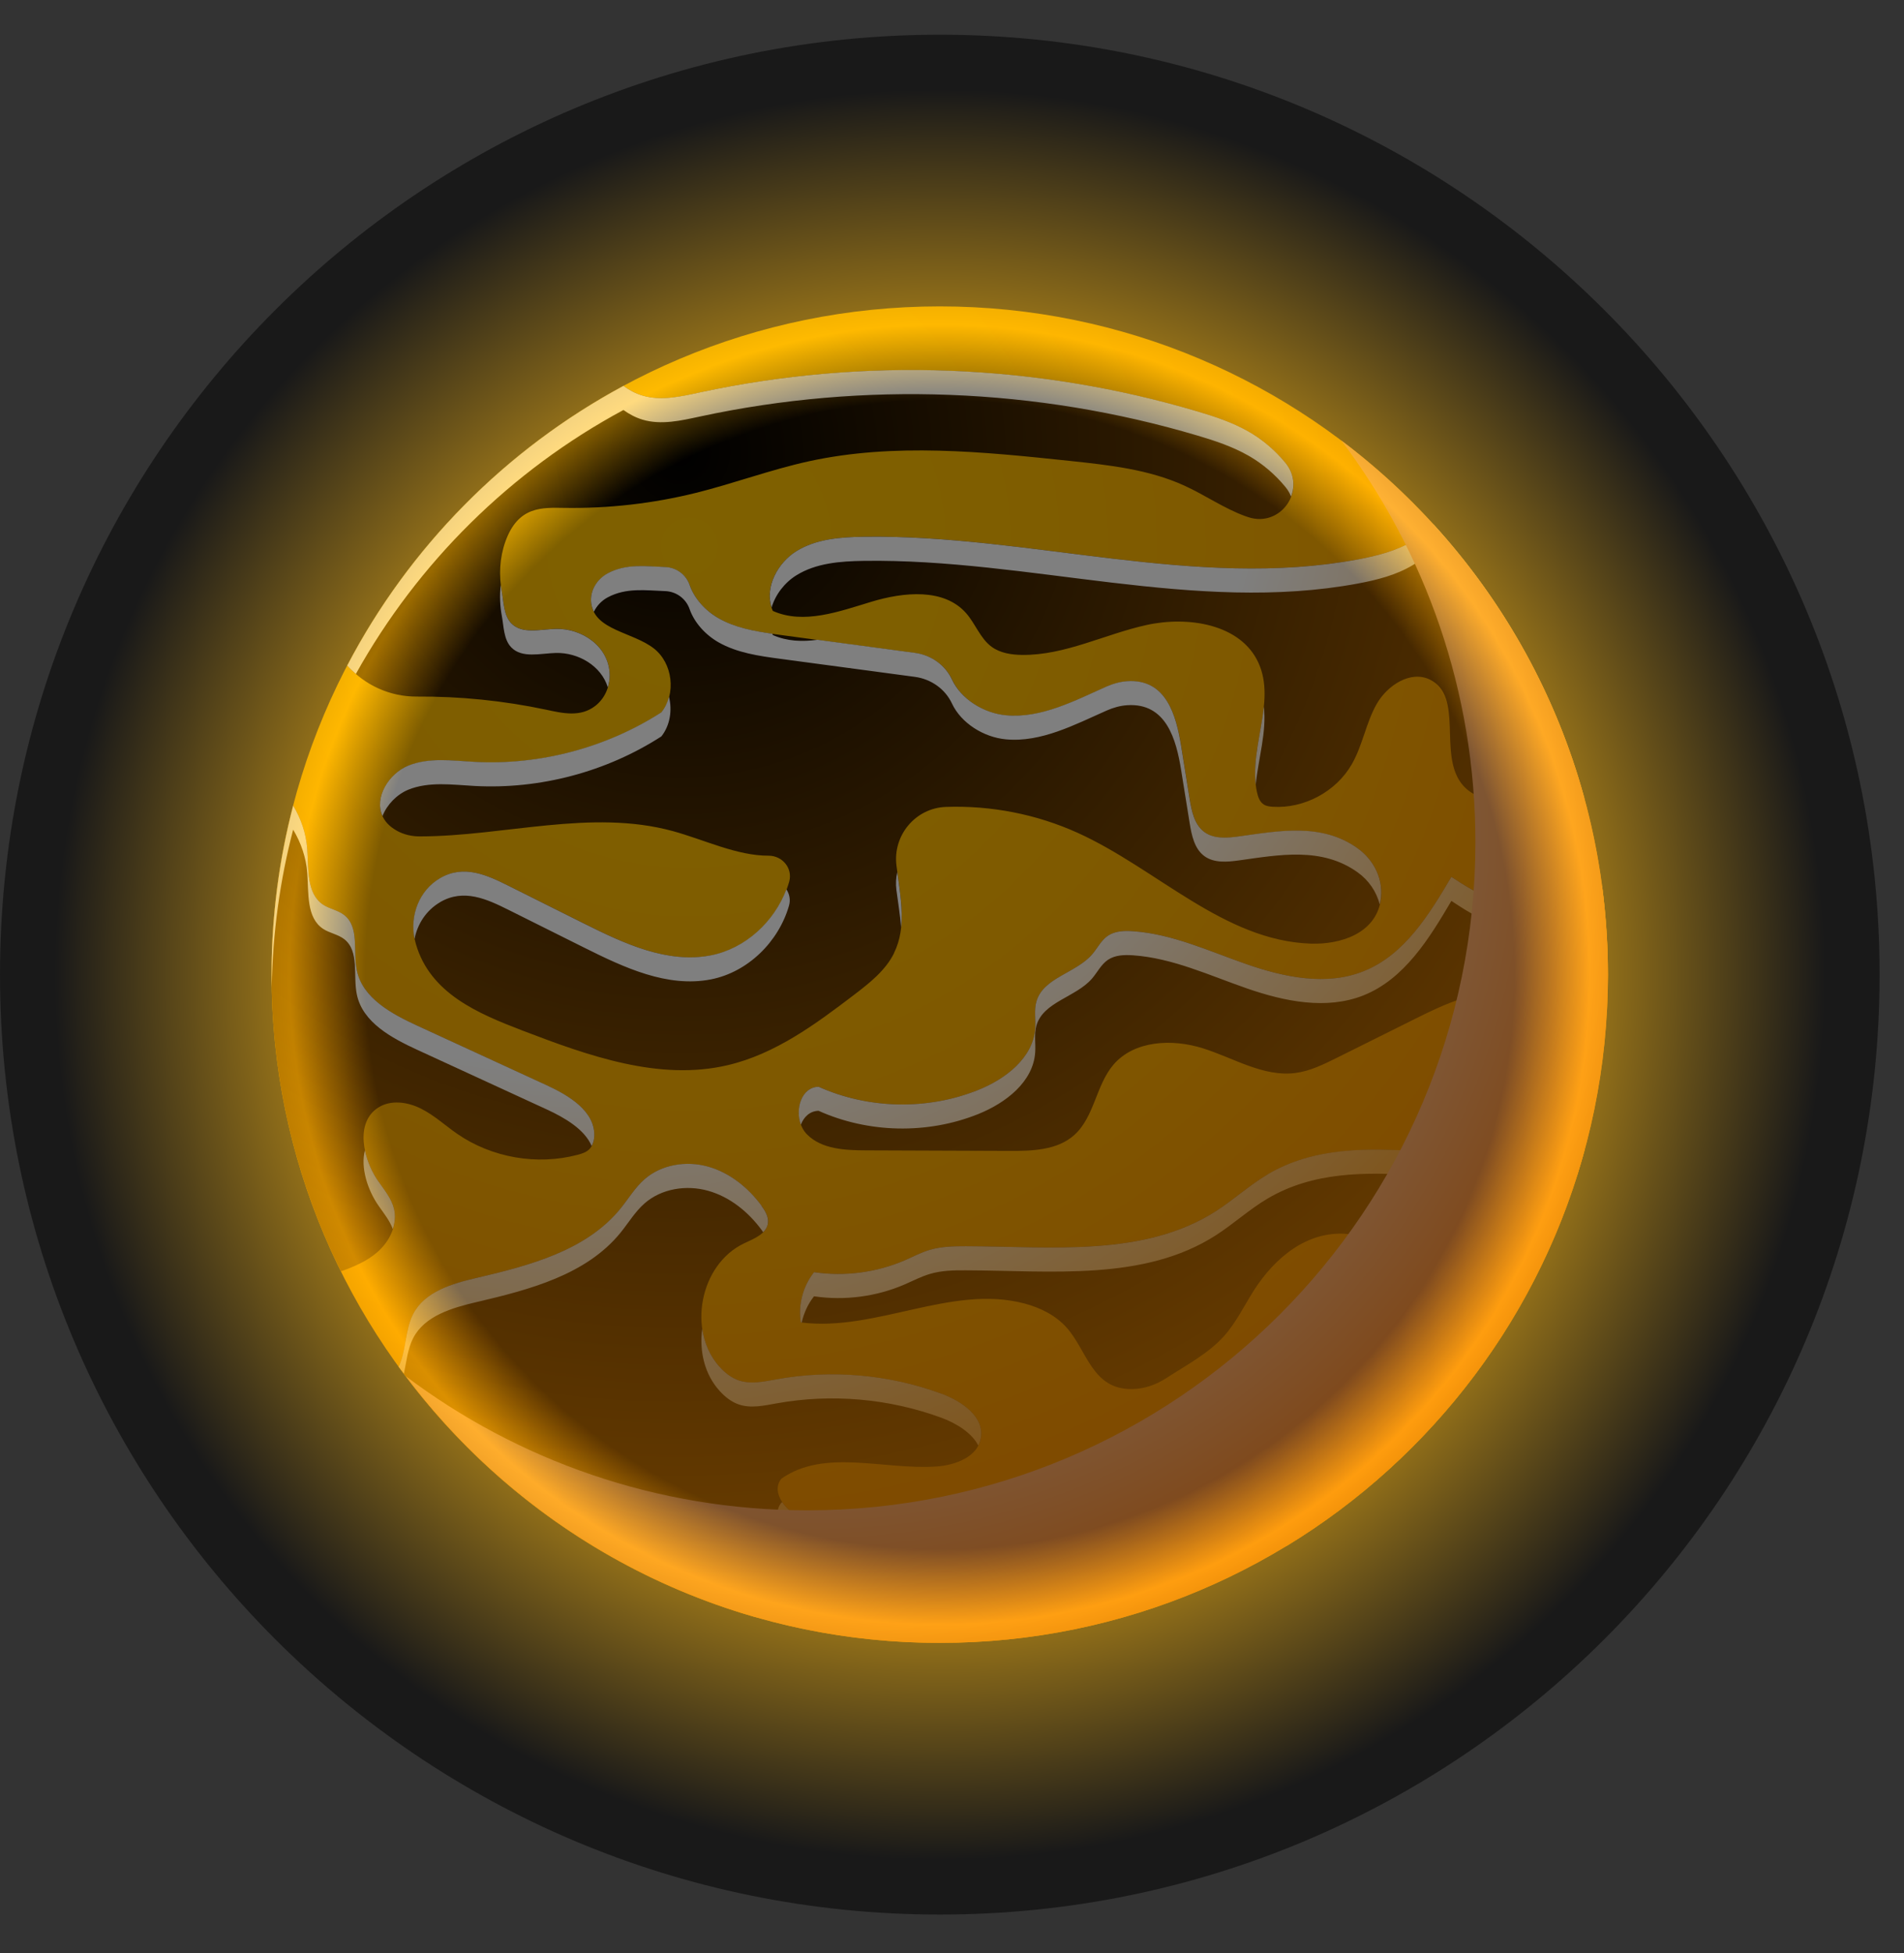 <svg width="39" height="40" viewBox="0 0 39 40" fill="none" xmlns="http://www.w3.org/2000/svg">
<rect x="0" y="0" width="39" height="40" fill="#333333" stroke="none"/>
<path d="M19.248 33.647C26.807 33.647 32.934 27.52 32.934 19.961C32.934 12.403 26.807 6.275 19.248 6.275C11.69 6.275 5.562 12.403 5.562 19.961C5.562 27.52 11.69 33.647 19.248 33.647Z" fill="url(#paint0_radial_13066_4762)"/>
<path style="mix-blend-mode:screen" d="M7.114 13.633C8.383 11.203 10.36 9.203 12.771 7.905C12.891 7.991 13.021 8.06 13.164 8.103C13.545 8.217 13.952 8.122 14.341 8.038C17.697 7.315 21.236 7.451 24.527 8.428C24.887 8.534 25.244 8.653 25.57 8.838C25.86 9.003 26.119 9.224 26.331 9.482C26.778 10.025 26.238 10.812 25.57 10.592C25.552 10.586 25.534 10.58 25.516 10.574C25.075 10.416 24.688 10.141 24.262 9.947C23.532 9.613 22.716 9.525 21.918 9.44C20.136 9.252 18.317 9.065 16.566 9.448C15.786 9.619 15.034 9.9 14.26 10.093C13.379 10.312 12.468 10.416 11.56 10.402C11.102 10.395 10.612 10.364 10.352 11.092C10.233 11.425 10.216 11.786 10.281 12.132C10.319 12.334 10.316 12.6 10.471 12.763C10.692 12.994 11.067 12.886 11.387 12.879C11.921 12.865 12.48 13.239 12.488 13.824C12.49 14.067 12.388 14.305 12.196 14.455C11.892 14.693 11.529 14.609 11.191 14.536C10.319 14.351 9.427 14.26 8.536 14.266C7.985 14.27 7.471 14.031 7.114 13.63V13.633ZM8.071 24.758C8.021 24.551 7.88 24.381 7.758 24.206C7.431 23.74 7.268 22.991 7.747 22.684C8.002 22.52 8.346 22.567 8.618 22.703C8.891 22.838 9.116 23.049 9.366 23.222C10.075 23.711 10.999 23.871 11.832 23.651C11.916 23.629 12.003 23.602 12.066 23.542C12.141 23.47 12.17 23.363 12.173 23.26C12.185 22.759 11.657 22.44 11.202 22.23C10.317 21.823 9.433 21.416 8.549 21.008C8.021 20.765 7.429 20.447 7.31 19.878C7.227 19.486 7.367 18.986 7.049 18.74C6.922 18.642 6.752 18.618 6.618 18.529C6.274 18.301 6.324 17.797 6.293 17.385C6.27 17.071 6.166 16.768 6.005 16.499C5.717 17.606 5.562 18.766 5.562 19.963C5.562 22.145 6.075 24.208 6.983 26.038C7.249 25.944 7.512 25.833 7.724 25.649C7.979 25.431 8.149 25.084 8.07 24.758H8.071ZM28.938 11.081C28.597 11.286 28.205 11.384 27.815 11.457C24.483 12.078 21.081 10.944 17.692 10.993C17.215 11.001 16.715 11.038 16.31 11.291C15.906 11.544 15.637 12.076 15.83 12.512C16.461 12.794 17.185 12.525 17.847 12.325C18.508 12.125 19.334 12.04 19.79 12.559C19.98 12.775 20.078 13.073 20.308 13.244C20.486 13.376 20.718 13.411 20.94 13.413C21.815 13.422 22.627 12.99 23.482 12.801C24.337 12.612 25.415 12.78 25.777 13.575C26.149 14.389 25.558 15.351 25.747 16.225C25.768 16.322 25.803 16.424 25.887 16.477C25.94 16.511 26.006 16.519 26.07 16.523C26.715 16.564 27.37 16.211 27.691 15.649C27.911 15.264 27.979 14.808 28.197 14.421C28.416 14.035 28.895 13.723 29.292 13.92C29.979 14.261 29.47 15.417 29.926 16.034C30.23 16.443 30.828 16.451 31.335 16.42C31.708 16.397 32.081 16.375 32.453 16.351C31.876 14.232 30.802 12.319 29.365 10.743C29.238 10.871 29.097 10.986 28.938 11.081ZM30.553 18.398C30.257 18.302 29.991 18.129 29.73 17.958C29.276 18.733 28.765 19.561 27.93 19.893C27.173 20.194 26.313 20.017 25.544 19.751C24.774 19.484 24.019 19.128 23.207 19.072C23.031 19.06 22.842 19.066 22.695 19.165C22.554 19.26 22.479 19.424 22.367 19.551C22.034 19.933 21.369 20.025 21.23 20.512C21.18 20.689 21.218 20.878 21.206 21.06C21.165 21.663 20.6 22.098 20.038 22.324C18.999 22.741 17.79 22.716 16.768 22.257C16.341 22.268 16.23 22.936 16.534 23.237C16.837 23.538 17.311 23.558 17.738 23.56C18.718 23.564 19.698 23.568 20.677 23.571C21.141 23.573 21.652 23.559 22 23.25C22.417 22.881 22.446 22.227 22.808 21.804C23.237 21.306 24.012 21.272 24.64 21.47C25.268 21.667 25.875 22.058 26.529 21.976C26.831 21.938 27.11 21.8 27.382 21.665C27.921 21.396 28.461 21.128 29.001 20.859C29.6 20.56 30.251 20.253 30.913 20.355C31.198 20.4 31.466 20.518 31.744 20.599C32.124 20.708 32.524 20.736 32.916 20.691C32.928 20.449 32.936 20.206 32.936 19.962C32.936 19.346 32.894 18.74 32.816 18.145C32.777 18.158 32.736 18.17 32.696 18.184C32 18.403 31.248 18.624 30.553 18.398ZM17.381 31.58C17.195 31.27 16.779 31.221 16.441 31.096C16.103 30.97 15.776 30.559 16.007 30.283C16.893 29.663 18.1 30.108 19.178 30.035C19.567 30.009 20.022 29.839 20.093 29.456C20.172 29.022 19.701 28.698 19.287 28.545C18.214 28.151 17.036 28.047 15.912 28.249C15.652 28.296 15.377 28.358 15.128 28.27C14.98 28.218 14.853 28.117 14.747 28.001C14.069 27.266 14.335 25.897 15.237 25.467C15.442 25.369 15.703 25.272 15.732 25.047C15.748 24.92 15.676 24.799 15.6 24.697C15.327 24.325 14.949 24.019 14.505 23.895C14.061 23.77 13.551 23.849 13.204 24.151C13.009 24.322 12.875 24.55 12.712 24.751C12.012 25.615 10.849 25.919 9.767 26.172C9.263 26.29 8.698 26.454 8.462 26.914C8.295 27.241 8.318 27.682 8.165 27.993C9.936 30.432 12.491 32.265 15.463 33.118C15.897 33.062 16.326 32.972 16.723 32.789C17.194 32.572 17.648 32.026 17.38 31.581L17.381 31.58ZM25.966 24.054C25.592 24.275 25.27 24.572 24.905 24.806C23.432 25.75 21.536 25.528 19.787 25.523C19.537 25.523 19.284 25.527 19.045 25.599C18.868 25.651 18.704 25.738 18.537 25.811C17.955 26.063 17.302 26.148 16.676 26.055C16.449 26.341 16.347 26.724 16.404 27.084C17.936 27.281 19.489 26.301 20.982 26.696C21.309 26.782 21.625 26.939 21.85 27.192C22.269 27.664 22.372 28.459 23.186 28.449C23.439 28.447 23.682 28.36 23.894 28.222C24.298 27.958 24.751 27.725 25.077 27.358C25.326 27.078 25.488 26.733 25.69 26.418C26.111 25.764 26.773 25.199 27.601 25.272C27.981 25.305 28.337 25.505 28.533 25.833C28.913 26.471 28.523 27.16 28.021 27.59C27.604 27.947 27.1 28.195 26.703 28.574C26.566 28.705 26.44 28.853 26.275 28.945C26.124 29.03 25.949 29.062 25.777 29.086C24.848 29.212 23.834 29.108 23.047 29.615C22.839 29.748 22.658 29.92 22.443 30.041C22.121 30.222 21.744 30.28 21.409 30.441C21.405 30.442 21.403 30.445 21.399 30.446C20.945 30.669 21.149 31.367 21.652 31.317C22.486 31.233 23.326 30.907 24.159 31.034C24.66 31.111 25.121 31.348 25.605 31.497C25.852 31.574 26.103 31.624 26.359 31.661C29.32 29.857 31.541 26.961 32.464 23.532C30.343 24.103 27.862 22.934 25.965 24.055L25.966 24.054ZM18.311 19.521C18.582 18.976 18.443 18.352 18.363 17.732C18.282 17.111 18.751 16.547 19.377 16.526C20.3 16.494 21.23 16.675 22.072 17.056C23.696 17.791 25.067 19.267 26.849 19.326C27.457 19.346 28.162 19.123 28.28 18.454C28.354 18.036 28.154 17.62 27.809 17.374C27.073 16.85 26.201 17.019 25.376 17.132C25.138 17.166 24.873 17.187 24.677 17.047C24.468 16.897 24.41 16.615 24.369 16.362C24.311 16.002 24.253 15.64 24.195 15.28C24.096 14.657 23.892 13.901 23.091 13.954C22.947 13.963 22.805 14.003 22.672 14.062C22.024 14.348 21.329 14.72 20.607 14.652C20.149 14.609 19.688 14.319 19.503 13.92C19.363 13.62 19.073 13.418 18.745 13.374C17.825 13.25 16.905 13.127 15.985 13.004C15.549 12.945 15.1 12.883 14.719 12.664C14.454 12.512 14.226 12.267 14.127 11.984C14.052 11.77 13.854 11.624 13.627 11.617C13.232 11.603 12.832 11.541 12.45 11.745C12.226 11.864 12.08 12.104 12.111 12.356C12.18 12.909 12.96 12.942 13.395 13.282C13.78 13.584 13.854 14.209 13.55 14.593C12.421 15.318 11.061 15.679 9.722 15.607C9.266 15.582 8.788 15.512 8.365 15.685C7.844 15.897 7.486 16.661 8.133 17.016C8.276 17.095 8.44 17.131 8.603 17.13C10.332 17.127 12.104 16.565 13.777 17.02C14.429 17.198 15.092 17.527 15.744 17.525C16.027 17.525 16.242 17.785 16.165 18.058C15.953 18.796 15.326 19.419 14.567 19.567C13.676 19.742 12.786 19.325 11.974 18.919C11.455 18.66 10.937 18.401 10.417 18.142C9.984 17.926 9.505 17.701 9.018 17.986C8.557 18.256 8.371 18.823 8.519 19.335C8.813 20.349 9.795 20.758 10.698 21.105C12.048 21.622 13.501 22.146 14.907 21.815C15.875 21.588 16.702 20.979 17.491 20.377C17.807 20.136 18.134 19.88 18.311 19.525V19.521Z" fill="url(#paint1_radial_13066_4762)"/>
<path style="mix-blend-mode:multiply" d="M18.379 17.859C18.432 18.244 18.496 18.629 18.457 18.993C18.438 18.74 18.395 18.483 18.361 18.225C18.345 18.099 18.353 17.976 18.379 17.859ZM8.362 16.174C8.786 16.002 9.263 16.072 9.72 16.097C11.06 16.169 12.42 15.809 13.547 15.082C13.725 14.857 13.772 14.548 13.703 14.271C13.673 14.385 13.622 14.495 13.547 14.589C12.418 15.314 11.059 15.675 9.72 15.603C9.263 15.579 8.786 15.508 8.362 15.681C7.963 15.844 7.66 16.334 7.835 16.712C7.927 16.479 8.128 16.271 8.362 16.174ZM9.014 18.477C9.5 18.192 9.979 18.417 10.413 18.633C10.933 18.892 11.451 19.151 11.97 19.41C12.783 19.816 13.672 20.233 14.563 20.058C15.322 19.909 15.95 19.285 16.161 18.549C16.196 18.428 16.17 18.309 16.108 18.214C15.856 18.881 15.267 19.427 14.563 19.565C13.672 19.741 12.783 19.324 11.97 18.918C11.451 18.659 10.933 18.399 10.413 18.14C9.98 17.924 9.501 17.7 9.014 17.985C8.585 18.236 8.393 18.747 8.491 19.23C8.552 18.921 8.731 18.644 9.014 18.478V18.477ZM14.126 11.98C14.051 11.765 13.852 11.62 13.625 11.613C13.23 11.599 12.831 11.537 12.449 11.741C12.225 11.861 12.079 12.1 12.11 12.352C12.119 12.418 12.137 12.477 12.164 12.531C12.223 12.407 12.323 12.301 12.448 12.234C12.829 12.031 13.229 12.092 13.624 12.106C13.851 12.114 14.05 12.259 14.125 12.474C14.224 12.756 14.451 13.002 14.716 13.154C15.099 13.372 15.547 13.435 15.982 13.493C16.903 13.617 17.822 13.74 18.743 13.863C19.071 13.908 19.36 14.11 19.5 14.41C19.687 14.809 20.147 15.1 20.605 15.142C21.326 15.21 22.021 14.838 22.669 14.552C22.802 14.493 22.943 14.453 23.089 14.443C23.89 14.391 24.093 15.147 24.193 15.77L24.367 16.852C24.408 17.106 24.465 17.387 24.674 17.537C24.87 17.677 25.135 17.655 25.374 17.622C26.198 17.508 27.071 17.339 27.806 17.864C28.033 18.025 28.196 18.261 28.26 18.523C28.266 18.499 28.273 18.476 28.277 18.451C28.352 18.033 28.152 17.617 27.806 17.371C27.071 16.847 26.198 17.016 25.374 17.13C25.136 17.163 24.87 17.184 24.674 17.044C24.466 16.894 24.408 16.614 24.367 16.36L24.193 15.277C24.093 14.654 23.89 13.898 23.089 13.951C22.944 13.961 22.802 14 22.669 14.059C22.021 14.346 21.326 14.717 20.605 14.649C20.147 14.606 19.685 14.316 19.5 13.918C19.361 13.618 19.071 13.415 18.743 13.371C18.078 13.282 17.412 13.192 16.747 13.103C16.431 13.146 16.122 13.135 15.83 13.006C15.827 12.997 15.824 12.987 15.82 12.979C15.437 12.924 15.052 12.853 14.717 12.661C14.453 12.51 14.225 12.264 14.126 11.981V11.98ZM21.398 30.936C21.398 30.936 21.404 30.933 21.408 30.932C21.741 30.771 22.119 30.713 22.442 30.532C22.657 30.411 22.838 30.239 23.045 30.106C23.833 29.599 24.848 29.701 25.776 29.577C25.948 29.553 26.122 29.521 26.273 29.436C26.439 29.343 26.565 29.195 26.702 29.065C27.098 28.686 27.602 28.438 28.02 28.081C28.444 27.718 28.786 27.17 28.654 26.625C28.57 26.994 28.314 27.336 28.02 27.587C27.602 27.944 27.099 28.192 26.702 28.571C26.565 28.702 26.439 28.85 26.273 28.942C26.123 29.028 25.948 29.06 25.776 29.083C24.847 29.209 23.833 29.105 23.045 29.613C22.838 29.746 22.657 29.917 22.442 30.038C22.12 30.22 21.742 30.278 21.408 30.438C21.404 30.439 21.402 30.442 21.398 30.443C21.124 30.577 21.091 30.884 21.217 31.096C21.257 31.033 21.317 30.977 21.398 30.936ZM15.6 24.695C15.327 24.324 14.949 24.018 14.505 23.893C14.061 23.768 13.551 23.847 13.204 24.15C13.009 24.32 12.875 24.548 12.712 24.749C12.012 25.613 10.849 25.918 9.767 26.171C9.263 26.288 8.698 26.452 8.462 26.913C8.295 27.239 8.318 27.68 8.165 27.991C8.2 28.039 8.238 28.086 8.274 28.134C8.324 27.889 8.351 27.623 8.462 27.407C8.698 26.947 9.263 26.784 9.767 26.666C10.849 26.413 12.012 26.108 12.712 25.244C12.875 25.043 13.009 24.815 13.204 24.645C13.551 24.341 14.062 24.263 14.505 24.388C14.948 24.512 15.327 24.819 15.6 25.19C15.611 25.205 15.622 25.221 15.632 25.237C15.684 25.185 15.722 25.125 15.73 25.048C15.746 24.921 15.675 24.8 15.598 24.698L15.6 24.695ZM25.722 16.073C25.774 15.534 25.95 14.984 25.887 14.473C25.834 15 25.659 15.549 25.722 16.073ZM30.552 18.398C30.256 18.302 29.99 18.129 29.729 17.958C29.274 18.733 28.764 19.561 27.928 19.892C27.172 20.194 26.312 20.017 25.543 19.75C24.774 19.484 24.018 19.127 23.206 19.072C23.029 19.059 22.841 19.066 22.694 19.164C22.553 19.259 22.478 19.424 22.366 19.551C22.032 19.933 21.367 20.024 21.229 20.512C21.178 20.688 21.217 20.877 21.204 21.06C21.164 21.663 20.599 22.098 20.037 22.323C18.998 22.741 17.789 22.716 16.767 22.257C16.42 22.265 16.282 22.708 16.404 23.035C16.465 22.875 16.588 22.754 16.767 22.75C17.789 23.209 18.997 23.234 20.037 22.817C20.599 22.591 21.164 22.158 21.204 21.553C21.217 21.371 21.18 21.182 21.229 21.006C21.367 20.518 22.032 20.427 22.366 20.044C22.477 19.916 22.553 19.753 22.694 19.658C22.841 19.559 23.029 19.553 23.206 19.565C24.018 19.621 24.774 19.978 25.543 20.244C26.312 20.511 27.172 20.687 27.928 20.386C28.762 20.054 29.274 19.226 29.729 18.451C29.989 18.623 30.254 18.795 30.552 18.892C31.246 19.117 31.998 18.898 32.695 18.677C32.735 18.665 32.775 18.652 32.815 18.639C32.884 19.162 32.922 19.695 32.931 20.234C32.932 20.143 32.934 20.053 32.934 19.962C32.934 19.346 32.893 18.74 32.815 18.145C32.775 18.157 32.735 18.17 32.695 18.183C31.999 18.403 31.246 18.624 30.552 18.398ZM16.44 31.096C16.278 31.035 16.119 30.911 16.023 30.765C16.018 30.769 16.012 30.771 16.006 30.775C15.775 31.052 16.101 31.462 16.44 31.588C16.778 31.714 17.194 31.763 17.38 32.072C17.39 32.088 17.396 32.104 17.404 32.12C17.478 31.941 17.484 31.752 17.38 31.578C17.194 31.268 16.778 31.219 16.44 31.095V31.096ZM10.281 12.627C10.319 12.828 10.316 13.095 10.471 13.257C10.692 13.488 11.067 13.381 11.387 13.373C11.843 13.362 12.317 13.635 12.45 14.079C12.475 13.998 12.489 13.911 12.488 13.825C12.48 13.24 11.921 12.866 11.387 12.88C11.069 12.887 10.692 12.995 10.471 12.764C10.316 12.601 10.319 12.334 10.281 12.133C10.271 12.083 10.264 12.032 10.258 11.98C10.231 12.194 10.241 12.413 10.281 12.627ZM7.757 24.205C7.626 24.019 7.522 23.788 7.475 23.557C7.381 23.912 7.529 24.374 7.757 24.699C7.863 24.851 7.984 25 8.046 25.173C8.091 25.038 8.104 24.896 8.071 24.758C8.021 24.551 7.88 24.38 7.758 24.205H7.757ZM25.965 24.053C25.591 24.274 25.269 24.572 24.904 24.806C23.43 25.75 21.535 25.528 19.785 25.523C19.536 25.523 19.283 25.527 19.044 25.598C18.867 25.65 18.703 25.738 18.535 25.811C17.954 26.062 17.301 26.148 16.674 26.055C16.447 26.341 16.346 26.724 16.403 27.084C16.409 27.084 16.415 27.084 16.422 27.087C16.465 26.892 16.55 26.705 16.674 26.549C17.301 26.642 17.954 26.556 18.535 26.304C18.704 26.231 18.868 26.144 19.044 26.092C19.283 26.02 19.536 26.015 19.785 26.017C21.535 26.022 23.43 26.245 24.904 25.3C25.269 25.065 25.591 24.768 25.965 24.547C27.815 23.454 30.221 24.538 32.308 24.061C32.363 23.886 32.415 23.708 32.463 23.529C30.342 24.1 27.86 22.932 25.964 24.052L25.965 24.053ZM19.285 28.544C18.213 28.149 17.035 28.045 15.911 28.248C15.65 28.295 15.376 28.356 15.127 28.269C14.979 28.217 14.852 28.116 14.746 28C14.543 27.78 14.426 27.502 14.384 27.211C14.321 27.67 14.43 28.15 14.746 28.493C14.852 28.609 14.979 28.71 15.127 28.762C15.376 28.85 15.65 28.788 15.911 28.741C17.035 28.539 18.213 28.643 19.285 29.037C19.582 29.147 19.906 29.343 20.038 29.605C20.063 29.558 20.081 29.509 20.091 29.453C20.17 29.019 19.7 28.696 19.285 28.543V28.544ZM6.005 16.993C6.167 17.262 6.27 17.564 6.293 17.879C6.324 18.291 6.273 18.794 6.618 19.023C6.751 19.111 6.922 19.135 7.049 19.233C7.367 19.479 7.227 19.979 7.31 20.371C7.429 20.94 8.021 21.259 8.549 21.502C9.433 21.909 10.317 22.316 11.202 22.723C11.566 22.891 11.974 23.128 12.119 23.471C12.154 23.408 12.172 23.333 12.173 23.259C12.185 22.758 11.657 22.438 11.202 22.228C10.317 21.821 9.433 21.414 8.549 21.007C8.021 20.764 7.429 20.445 7.31 19.876C7.227 19.484 7.367 18.984 7.049 18.739C6.922 18.64 6.752 18.616 6.618 18.528C6.274 18.299 6.324 17.796 6.293 17.384C6.27 17.069 6.166 16.767 6.005 16.498C5.717 17.605 5.562 18.765 5.562 19.962C5.562 20.048 5.565 20.134 5.566 20.22C5.585 19.106 5.735 18.024 6.005 16.991V16.993ZM17.692 10.993C17.215 11 16.715 11.037 16.31 11.29C15.927 11.53 15.666 12.021 15.805 12.443C15.882 12.178 16.072 11.932 16.31 11.784C16.715 11.531 17.215 11.494 17.692 11.487C21.081 11.437 24.483 12.571 27.815 11.951C28.205 11.878 28.597 11.779 28.938 11.574C29.097 11.479 29.238 11.364 29.365 11.236C30.691 12.691 31.707 14.435 32.31 16.36C32.358 16.357 32.405 16.353 32.453 16.351C31.876 14.232 30.802 12.318 29.365 10.742C29.238 10.871 29.097 10.986 28.938 11.081C28.597 11.286 28.205 11.384 27.815 11.457C24.483 12.078 21.081 10.944 17.692 10.993ZM7.289 13.803C8.561 11.52 10.466 9.637 12.77 8.397C12.89 8.483 13.019 8.552 13.162 8.595C13.544 8.709 13.951 8.614 14.34 8.53C17.696 7.807 21.235 7.943 24.526 8.92C24.885 9.026 25.243 9.145 25.569 9.33C25.859 9.495 26.118 9.716 26.33 9.974C26.382 10.037 26.419 10.102 26.445 10.17C26.528 9.954 26.509 9.699 26.33 9.48C26.118 9.222 25.859 9.001 25.569 8.836C25.244 8.651 24.885 8.532 24.526 8.426C21.234 7.448 17.696 7.313 14.34 8.036C13.951 8.12 13.544 8.215 13.162 8.102C13.018 8.059 12.889 7.99 12.77 7.903C10.359 9.201 8.382 11.202 7.112 13.631C7.167 13.693 7.227 13.748 7.289 13.803Z" fill="url(#paint2_radial_13066_4762)"/>
<path style="mix-blend-mode:multiply" d="M27.474 9.021C29.198 11.31 30.221 14.159 30.221 17.246C30.221 24.804 24.093 30.932 16.535 30.932C13.448 30.932 10.6 29.909 8.311 28.185C10.808 31.502 14.778 33.647 19.25 33.647C26.808 33.647 32.936 27.519 32.936 19.961C32.936 15.489 30.791 11.519 27.474 9.021Z" fill="url(#paint3_radial_13066_4762)"/>
<path style="mix-blend-mode:screen" opacity="0.5" d="M19.25 39.211C29.881 39.211 38.5 30.592 38.5 19.961C38.5 9.329 29.881 0.711 19.25 0.711C8.619 0.711 0 9.329 0 19.961C0 30.592 8.619 39.211 19.25 39.211Z" fill="url(#paint4_radial_13066_4762)"/>
<defs>
<radialGradient id="paint0_radial_13066_4762" cx="0" cy="0" r="1" gradientUnits="userSpaceOnUse" gradientTransform="translate(14.108 11.164) scale(20.913 20.913)">
<stop stop-color="#FFC200"/>
<stop offset="0.28" stop-color="#FFBD00"/>
<stop offset="0.59" stop-color="#FFB000"/>
<stop offset="0.9" stop-color="#FF9B00"/>
<stop offset="1" stop-color="#FF9300"/>
</radialGradient>
<radialGradient id="paint1_radial_13066_4762" cx="0" cy="0" r="1" gradientUnits="userSpaceOnUse" gradientTransform="translate(13.875 9.163) scale(27.869 27.869)">
<stop/>
<stop offset="1" stop-color="#FF9300"/>
</radialGradient>
<radialGradient id="paint2_radial_13066_4762" cx="0" cy="0" r="1" gradientUnits="userSpaceOnUse" gradientTransform="translate(11.842 7.728) scale(26.116 26.116)">
<stop offset="0.54" stop-color="white"/>
<stop offset="1" stop-color="#FF9300"/>
</radialGradient>
<radialGradient id="paint3_radial_13066_4762" cx="0" cy="0" r="1" gradientUnits="userSpaceOnUse" gradientTransform="translate(16.723 17.02) scale(18.447 18.447)">
<stop offset="0.33" stop-color="white"/>
<stop offset="1" stop-color="#FF7400"/>
</radialGradient>
<radialGradient id="paint4_radial_13066_4762" cx="0" cy="0" r="1" gradientUnits="userSpaceOnUse" gradientTransform="translate(19.25 19.961) scale(19.25)">
<stop offset="0.61"/>
<stop offset="0.69" stop-color="#FFB600"/>
<stop offset="0.94"/>
</radialGradient>
</defs>
</svg>

